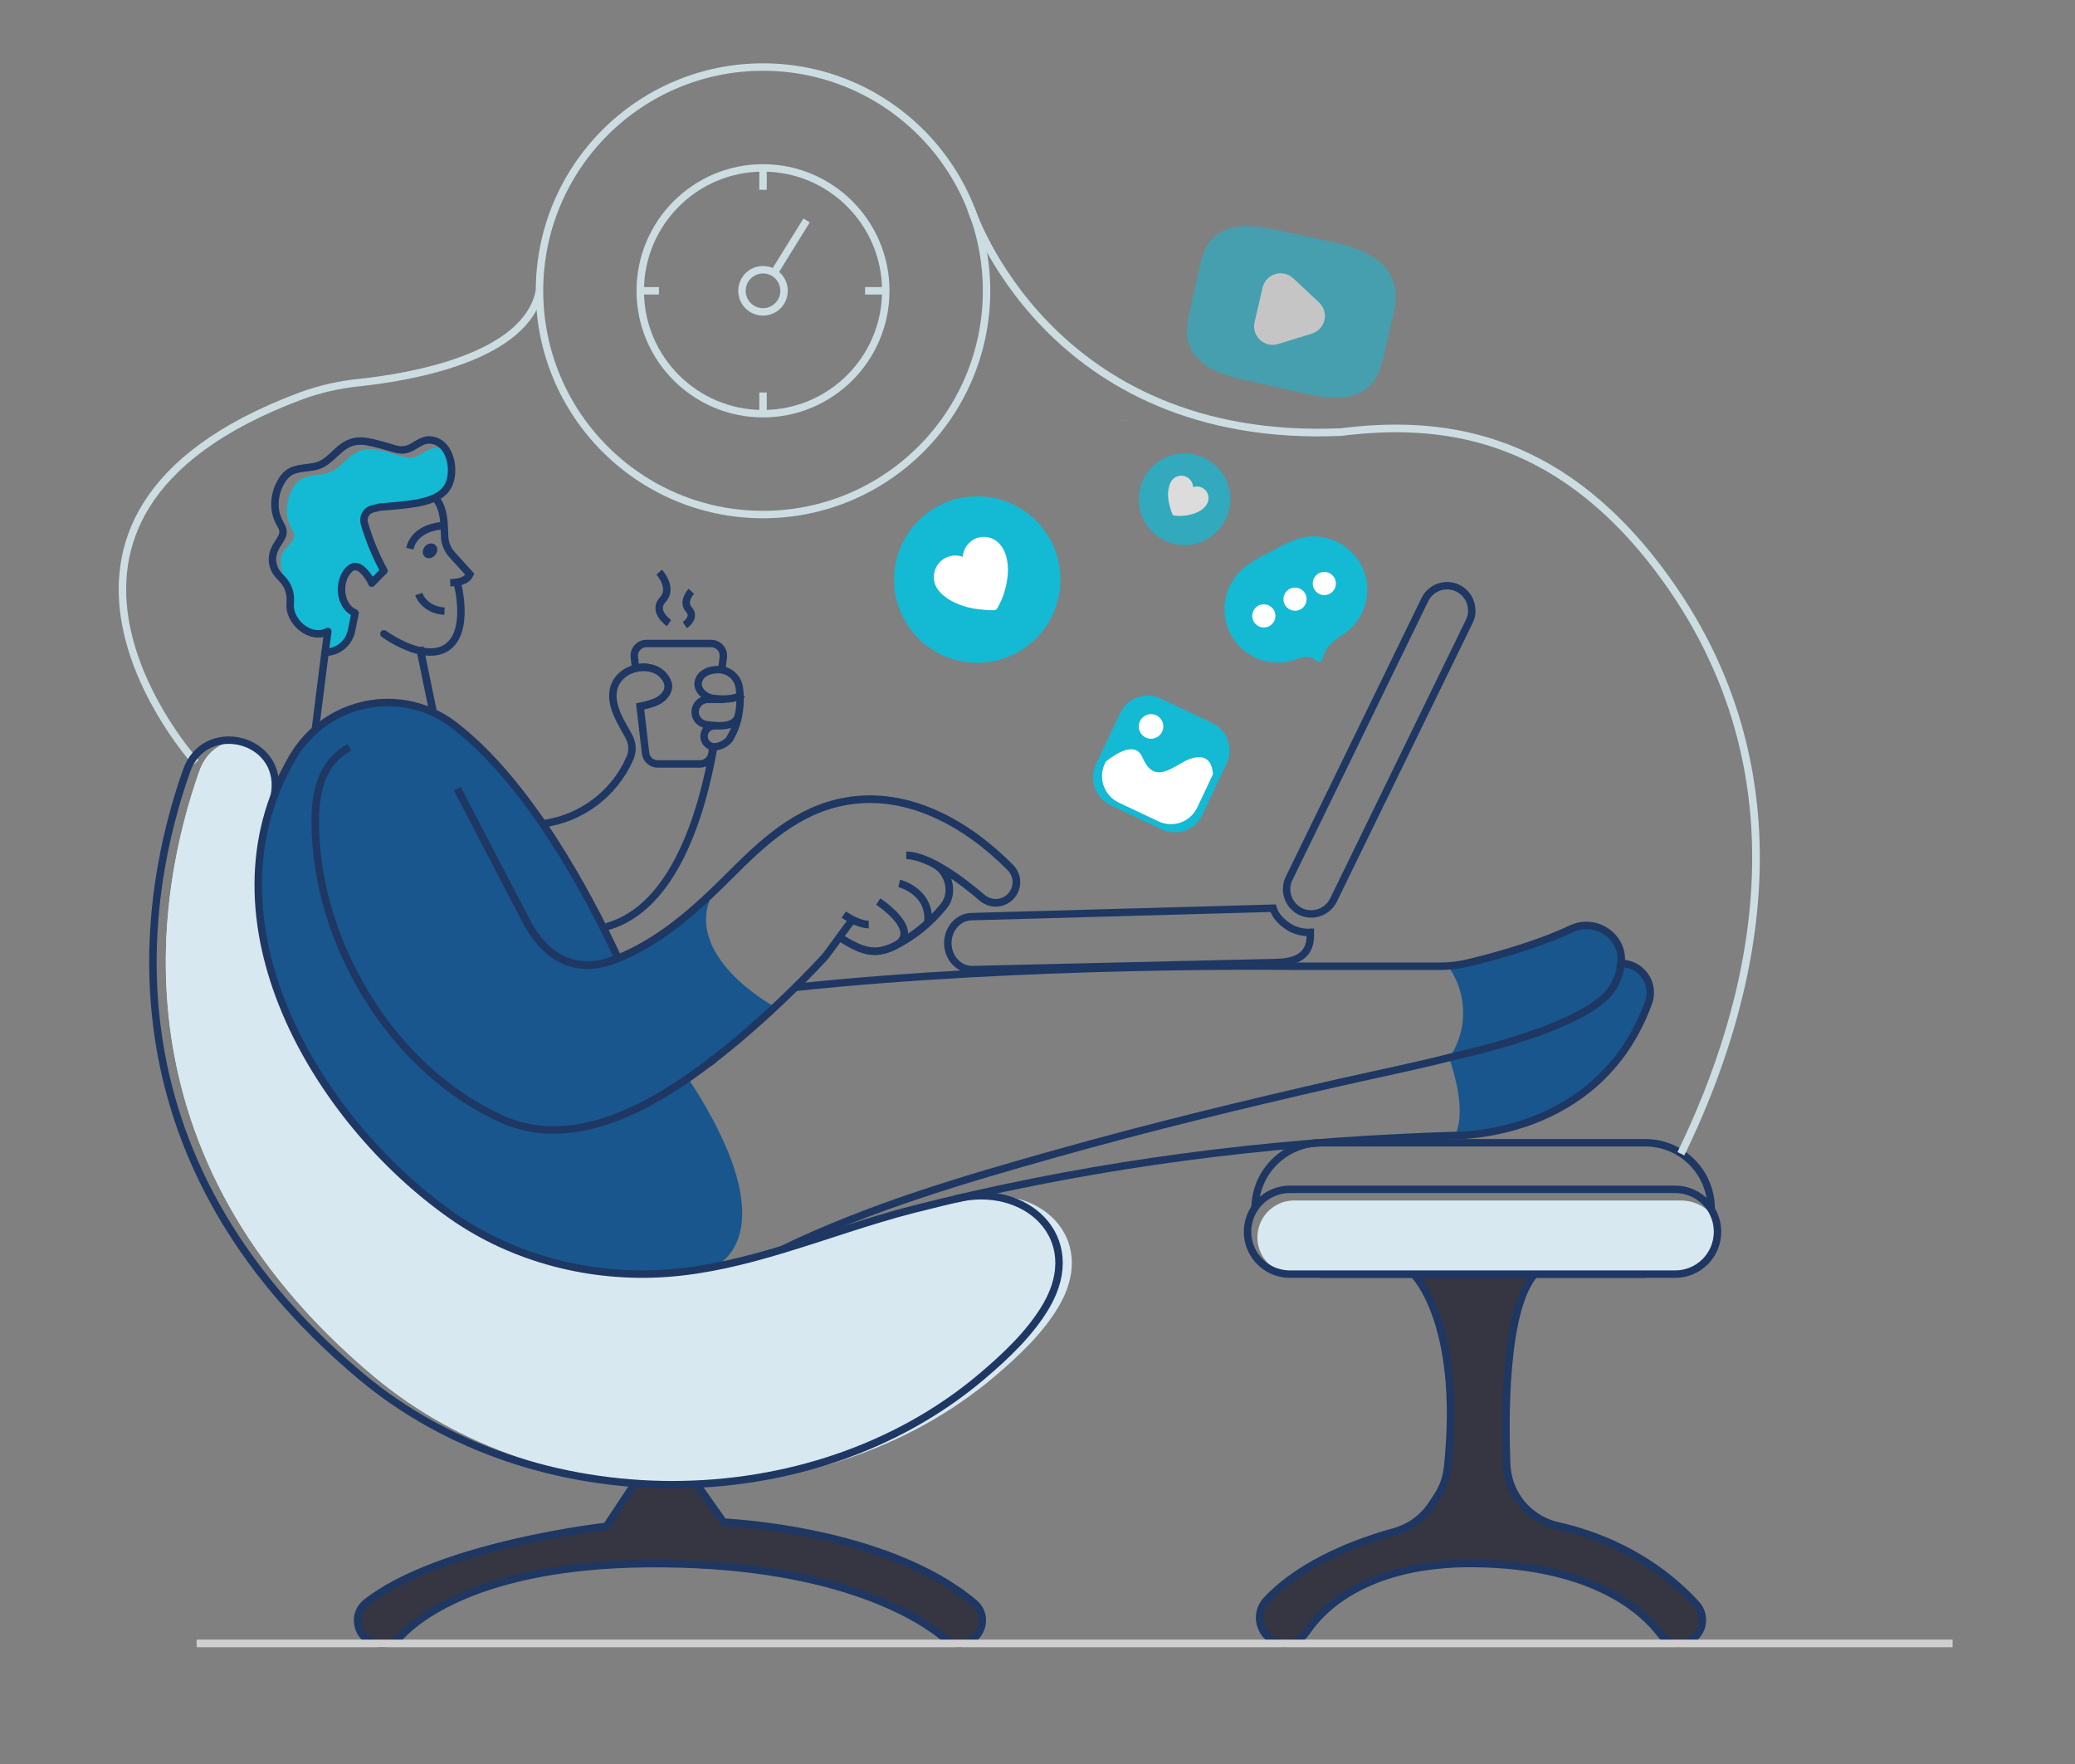 <svg width="460" height="391" viewBox="0 0 460 391" fill="none" xmlns="http://www.w3.org/2000/svg">
<rect x="0" y="0" width="460" height="391" fill="#808080" stroke="none"/>
<path d="M99.21 107.917C97.948 110.028 95.306 110.922 93.034 111.377C90.131 111.973 87.128 112.131 84.189 112.393L82.481 112.812C81.828 113.014 81.282 113.467 80.963 114.073C80.645 114.678 80.581 115.386 80.786 116.038C81.843 119.679 83.297 123.193 85.122 126.515L82.418 129.222C81.651 128.184 81.615 126.366 80.587 126.542C79.6 125.554 78.428 125.071 77.215 126.393C74.844 128.988 75.227 134.379 78.712 135.868L77.932 139.753C77.377 142.554 74.924 144.573 72.072 144.576L72.671 139.979C68.614 142.032 64.011 137.592 64.331 133.933C64.539 131.424 63.971 129.691 62.118 127.873C61.996 127.751 62.74 127.3 62.627 127.178C62.105 125.595 62.032 123.745 62.551 122.698C63.452 120.83 66.108 119.738 64.886 117.699C64.35 116.81 63.959 115.841 63.727 114.829C63.231 112.114 63.933 109.317 65.652 107.159C67.456 104.993 70.386 105.575 72.779 104.808C75.696 103.906 77.044 100.779 80.096 99.813C81.615 99.331 83.022 99.552 84.541 99.899C85.826 100.197 87.097 100.531 88.359 100.928C89.621 101.325 90.73 101.654 91.966 101.284C93.597 100.833 94.855 99.308 96.636 99.294C97.524 99.274 98.394 99.552 99.106 100.084C100.422 102.453 100.431 105.891 99.21 107.917V107.917Z" fill="#14B9D4"/>
<path d="M43.419 169.008C43.419 169.008 -5.66 114.829 66.617 87.793C70.808 86.255 75.176 85.251 79.618 84.806C91.154 83.579 116.655 79.216 119.595 64.48" stroke="#CCDDE2" stroke-width="1.648"/>
<path d="M249.443 93.162V93.149" stroke="#CCDDE2" stroke-width="1.648"/>
<path d="M120.667 190.715V190.701" stroke="#1E3763" stroke-width="1.648"/>
<path d="M82.295 128.861C81.814 128.03 81.243 127.255 80.591 126.551C79.604 125.563 78.431 125.08 77.219 126.402C74.848 128.996 75.231 134.388 78.716 135.877L77.936 139.762C77.381 142.562 74.928 144.581 72.075 144.585" stroke="#1E3763" stroke-width="1.648" stroke-linecap="round" stroke-linejoin="round"/>
<path d="M69.894 161.775C70.092 160.268 70.583 156.311 71.057 152.539C71.507 149.043 71.909 145.677 72.066 144.567L72.671 139.978" stroke="#1E3763" stroke-width="1.648" stroke-linecap="round" stroke-linejoin="round"/>
<path d="M97.726 116.561C97.726 116.561 91.969 116.846 90.856 121.615" stroke="#1E3763" stroke-width="1.648"/>
<path d="M99.817 129.163C101.386 129.123 103.423 128.893 104.163 127.3L100.196 122.919C99.228 121.845 98.655 120.473 98.573 119.029C98.415 116.607 98.699 112.762 96.382 110.204" stroke="#1E3763" stroke-width="1.648"/>
<ellipse rx="1.754" ry="1.488" transform="matrix(0.67 -0.742 0.742 0.671 95.323 122.1)" fill="#1E3763"/>
<path d="M96.036 157.941L93.047 143.439" stroke="#1E3763" stroke-width="1.693"/>
<path d="M171.802 223.206L152.539 238.97C175.715 274.344 158.174 280.837 158.174 280.837C154.772 281.488 151.336 281.951 147.882 282.222C131.131 283.431 113.946 279.104 100.138 269.412C72.189 249.785 47.845 210.505 60.828 176.304C61.921 173.411 63.255 170.616 64.818 167.948C66.164 165.629 67.879 163.544 69.894 161.776C77.098 155.463 87.331 153.964 96.04 157.945C97.673 158.691 99.217 159.617 100.643 160.706C107.942 166.297 114.577 174.242 120.298 182.58C125.377 190.12 129.948 197.992 133.98 206.142C135.093 208.366 136.103 210.468 136.996 212.395C145.087 209.119 151.872 203.556 158.183 197.546C150.551 211.804 171.802 223.206 171.802 223.206V223.206Z" fill="#18568D"/>
<path d="M158.323 234.738C157.953 235.023 157.57 235.32 157.187 235.605" stroke="#1E3763" stroke-width="1.693"/>
<path d="M101.373 174.806C106.482 184.597 111.591 194.406 116.7 204.233C120.555 211.651 127.069 216.23 136.242 212.715C146.223 208.889 154.274 201.575 161.722 194.122C169.169 186.668 176.715 179.539 187.467 177.617C201.365 175.131 214.515 182.711 223.982 192.29C225.481 193.794 225.752 196.132 224.635 197.939C223.931 199.075 222.768 199.848 221.449 200.057C220.13 200.266 218.785 199.889 217.765 199.026C213.28 195.196 205.981 189.655 200.905 189.583" stroke="#1E3763" stroke-width="1.693"/>
<path d="M187.057 202.726C188.616 203.768 190.78 204.923 192.583 204.923" stroke="#1E3763" stroke-width="1.693"/>
<path d="M207.045 191.482C210.372 193.129 211.585 197.948 209.236 200.826C206.258 204.525 202.527 207.546 198.291 209.688C193.657 212.002 190.681 210.59 186.119 207.766" stroke="#1E3763" stroke-width="1.693"/>
<path d="M199.346 195.8C199.346 195.8 205.936 197.434 205.761 203.836C205.749 204.109 205.7 204.379 205.616 204.639" stroke="#1E3763" stroke-width="1.693"/>
<path d="M194.688 199.834C194.688 199.834 203.529 205.551 199.323 209.147" stroke="#1E3763" stroke-width="1.693"/>
<path d="M365.457 222.24C355.043 250.886 325.89 251.694 322.554 251.694C323.952 248.748 324.33 243.573 321.269 234.504C325.47 228.364 325.385 220.25 321.058 214.2C321.098 214.164 321.121 214.114 321.157 214.078C322.614 213.989 324.061 213.77 325.48 213.424C330.511 212.224 340.428 209.589 348.299 205.88C353.637 203.358 359.862 207.4 359.407 213.297C359.407 213.374 359.407 213.446 359.38 213.532C361.495 213.531 363.477 214.564 364.688 216.299C365.9 218.035 366.186 220.253 365.457 222.24V222.24Z" fill="#18568D"/>
<path d="M231.825 289.427C228.318 295.451 222.859 300.581 217.585 305.057C199.016 320.785 174.759 328.771 150.415 329.083C125.991 328.771 101.643 320.758 82.989 305.169C24.047 255.908 34.7 197.745 44.234 170.813C44.57 169.882 45.024 168.998 45.587 168.183C47.094 165.975 49.473 164.517 52.123 164.176C57.127 164.866 61.671 169.022 60.869 175.456C60.869 175.704 60.769 176.047 60.747 176.295C47.773 210.496 72.125 249.776 100.057 269.403C112.729 278.305 128.245 282.682 143.662 282.398H143.838C145.161 282.371 146.481 282.309 147.801 282.213C156.461 281.581 164.877 279.506 173.212 276.992C182.995 274.064 192.669 270.513 202.442 268.027C205.877 267.152 209.322 266.308 212.784 265.519C214.781 265.108 216.825 264.967 218.86 265.099C230.865 265.911 239.3 276.595 231.825 289.427V289.427Z" fill="#D7E8F0"/>
<path d="M234.792 289.427C231.285 295.451 225.822 300.581 220.547 305.057C201.239 321.426 175.765 329.421 150.403 329.083C125.978 328.771 101.631 320.758 82.977 305.169C24.048 255.908 34.7 197.745 44.235 170.813C44.571 169.882 45.025 168.998 45.587 168.183C47.095 165.975 49.474 164.517 52.124 164.176C57.128 164.866 61.672 169.022 60.869 175.456C60.869 175.704 60.77 176.047 60.748 176.295C47.774 210.496 72.126 249.776 100.057 269.403C112.729 278.305 128.246 282.682 143.663 282.398H143.839C146.162 282.434 148.472 282.372 150.768 282.213C159.428 281.581 167.84 279.506 176.179 276.992C185.962 274.064 195.636 270.513 205.409 268.027C208.84 267.152 212.289 266.308 215.746 265.519C216.774 265.308 217.815 265.168 218.861 265.099C232.358 264.192 242.871 275.558 234.792 289.427V289.427Z" fill="#D7E8F0"/>
<path d="M154.473 329.001L160.406 337.403C160.406 337.403 196.303 338.801 215.949 355.306C219.582 358.361 217.41 364.294 212.667 364.294C211.478 364.298 210.326 363.879 209.417 363.112C204.778 359.213 187.057 346.959 146.972 346.589C107.915 346.223 92.935 358.32 88.792 362.728C87.837 363.734 86.509 364.301 85.122 364.294H84.352C79.483 364.294 77.423 358.139 81.268 355.153C97.668 342.388 134.431 338.319 134.431 338.319L140.706 328.844" fill="#353642"/>
<path d="M313.339 282.416C313.339 282.416 324.334 292.87 320.904 325.279C320.654 327.593 319.849 329.812 318.559 331.749L317.365 333.554C315.406 336.49 312.452 338.618 309.047 339.546C301.866 341.508 288.838 346.056 280.791 354.674C277.392 358.324 279.921 364.271 284.907 364.271C286.795 364.276 288.561 363.334 289.609 361.762C292.886 356.826 302.808 346.345 326.741 346.566C353.735 346.814 364.609 357.557 368.093 362.186C369.069 363.495 370.604 364.267 372.236 364.271C374.298 364.267 376.161 363.04 376.982 361.147C377.802 359.254 377.424 357.055 376.018 355.545C365.492 344.098 352.617 339.83 345.513 338.246C341.943 337.476 338.79 335.399 336.672 332.421C335.051 330.125 334.129 327.407 334.017 324.598C333.621 314.55 333.413 290.158 340.216 282.425" fill="#353642"/>
<path d="M173.303 277.006C192.638 267.612 213.622 261.449 234.255 255.646C255.019 249.808 275.986 244.714 297.016 239.927C305.419 238.018 313.898 236.317 322.261 234.165" stroke="#1E3763" stroke-width="1.648"/>
<path d="M191.444 204.792H191.457H191.466" stroke="#1E3763" stroke-width="1.648"/>
<path d="M189.275 203.57C188.062 204.77 183.735 211.181 182.648 212.332C176.68 218.734 170.34 224.778 163.661 230.434C161.979 231.832 160.199 233.276 158.323 234.738C157.954 235.022 157.57 235.32 157.187 235.604C144.475 245.26 127.885 254.554 112.558 248.599C112.152 248.45 111.756 248.278 111.363 248.102C87.854 237.567 71.422 211.181 69.989 185.711C69.939 184.881 69.912 184.056 69.903 183.239C69.777 176.277 70.805 169.315 77.477 165.642" stroke="#1E3763" stroke-width="1.648"/>
<path d="M60.864 176.205L60.959 175.465C62.456 163.454 45.416 159.402 41.372 170.813C31.842 197.74 21.185 255.89 80.141 305.16C118.193 336.974 179.799 337.195 217.707 305.056C222.981 300.585 228.44 295.446 231.952 289.423C240.837 274.19 227.268 261.977 211.964 265.726" stroke="#1E3763" stroke-width="1.648"/>
<path d="M154.473 329.001L160.406 337.403C160.406 337.403 196.303 338.801 215.949 355.306C219.582 358.361 217.41 364.294 212.667 364.294C211.478 364.298 210.326 363.879 209.417 363.112C204.778 359.213 187.057 346.959 146.972 346.589C107.915 346.223 92.935 358.32 88.792 362.728C87.837 363.734 86.509 364.301 85.122 364.294H84.352C79.483 364.294 77.423 358.139 81.268 355.153C97.668 342.388 134.431 338.319 134.431 338.319L140.706 328.844" stroke="#1E3763" stroke-width="1.648"/>
<path d="M134.431 205.42C149.478 201.359 155.677 180.112 158.174 165.827" stroke="#1E3763" stroke-width="1.648"/>
<path d="M120.284 182.594C128.784 181.48 136.096 176.026 139.592 168.192C140.321 166.638 140.271 164.83 139.457 163.319C137.816 160.278 135.368 156.754 135.949 153.108C136.369 150.536 138.483 148.727 140.908 148.145C142.138 147.823 143.432 147.845 144.65 148.208C146.128 148.628 147.339 149.689 147.95 151.1C148.54 152.486 147.837 153.857 146.751 154.76C145.664 155.662 144.393 155.982 143.068 156.343C142.896 156.393 142.427 156.492 141.909 156.591" stroke="#1E3763" stroke-width="1.648"/>
<path d="M322.243 234.156C322.243 234.156 351.906 227.939 357.478 218.982C358.522 217.349 359.173 215.496 359.38 213.568" stroke="#1E3763" stroke-width="1.648"/>
<path d="M176.283 218.861C228.022 213.361 286.418 214.173 286.418 214.173H319.191C321.309 214.176 323.42 213.927 325.48 213.433C330.511 212.233 340.429 209.602 348.299 205.889C353.637 203.367 359.863 207.409 359.407 213.311C359.407 213.383 359.407 213.46 359.38 213.546C361.491 213.546 363.468 214.577 364.678 216.308C365.888 218.038 366.179 220.251 365.457 222.236C354.403 252.641 322.243 251.689 322.243 251.689C318.132 251.811 314.03 251.974 309.914 252.186C273.656 253.95 237.718 259.044 202.538 268.036C192.765 270.522 183.09 274.069 173.308 277.001C164.968 279.524 156.543 281.585 147.883 282.217C131.131 283.431 113.947 279.099 100.139 269.408C69.894 248.166 43.865 203.876 64.819 167.925C72.216 155.238 88.968 151.764 100.644 160.706C117.111 173.317 130.266 197.885 137.014 212.377" stroke="#1E3763" stroke-width="1.648"/>
<path d="M364.771 282.416H292.77" stroke="#1E3763" stroke-width="1.648"/>
<path d="M278.235 267.86C278.258 259.83 284.755 253.325 292.778 253.3H364.789C372.814 253.323 379.314 259.828 379.336 267.86" stroke="#1E3763" stroke-width="1.648"/>
<path d="M380.752 273.022C380.759 275.516 379.772 277.91 378.009 279.674C376.247 281.437 373.854 282.424 371.362 282.416H286.16C281.724 281.995 278.44 278.097 278.777 273.649C279.113 269.201 282.946 265.842 287.396 266.096H372.597C375.667 266.091 378.544 267.593 380.297 270.116C380.598 271.055 380.752 272.035 380.752 273.022V273.022Z" fill="#D7E8F0"/>
<path fill-rule="evenodd" clip-rule="evenodd" d="M380.752 273.022C380.759 275.516 379.772 277.911 378.009 279.674C376.246 281.437 373.854 282.424 371.362 282.416H286.16C282.757 282.49 279.58 280.716 277.857 277.778C276.134 274.84 276.134 271.199 277.857 268.261C279.58 265.323 282.757 263.549 286.16 263.624H371.362C375.431 263.622 379.038 266.243 380.296 270.116C380.598 271.055 380.751 272.036 380.752 273.022V273.022Z" stroke="#1E3763" stroke-width="1.648"/>
<path d="M158.012 165.494L157.841 166.942C157.679 168.302 156.527 169.327 155.158 169.329H145.795C144.426 169.327 143.275 168.302 143.113 166.942L141.905 156.564C142.423 156.465 142.892 156.366 143.063 156.316C144.389 155.955 145.673 155.649 146.746 154.733C147.819 153.817 148.55 152.477 147.945 151.073C147.335 149.662 146.124 148.601 144.646 148.181C143.428 147.818 142.133 147.796 140.904 148.118L140.62 145.646C140.535 144.881 140.78 144.117 141.291 143.544C141.803 142.971 142.534 142.642 143.302 142.641H157.669C158.437 142.644 159.166 142.973 159.677 143.546C160.188 144.119 160.431 144.882 160.347 145.646L160.013 148.466" stroke="#1E3763" stroke-width="1.648"/>
<path d="M159.26 154.913L159.247 155.013" stroke="#1E3763" stroke-width="1.648"/>
<path d="M158.557 160.873V160.833" stroke="#1E3763" stroke-width="1.648"/>
<path d="M158.693 160.873C158.653 160.867 158.612 160.867 158.571 160.873C158.514 160.867 158.457 160.867 158.4 160.873C157.189 160.878 156.182 161.81 156.085 163.018C155.987 164.227 156.831 165.308 158.026 165.507C158.274 165.557 158.53 165.557 158.779 165.507C159.904 165.327 160.931 164.759 161.682 163.901C162.682 162.254 163.377 160.44 163.733 158.545C163.739 158.526 163.739 158.506 163.733 158.487C164.008 157.091 164.112 155.667 164.044 154.245C164.044 153.636 163.967 153.032 163.895 152.441C163.613 150.41 162.037 148.804 160.014 148.484C159.964 148.484 159.906 148.484 159.856 148.457C157.963 148.222 155.307 148.939 154.816 151.078C154.365 153.009 156.457 154.665 158.175 154.814C158.175 154.814 158.625 154.873 159.261 154.913C160.532 154.999 162.646 154.985 164.044 154.245C164.25 154.139 164.443 154.01 164.621 153.862" stroke="#1E3763" stroke-width="1.648"/>
<path d="M160.667 155.017H160.356H157.953H156.894C155.407 155.022 154.182 156.188 154.103 157.674C154.031 159.115 155.059 160.378 156.483 160.598C159.594 161.099 163.146 161.203 163.755 158.414" stroke="#1E3763" stroke-width="1.648"/>
<path d="M313.339 282.416C313.339 282.416 324.334 292.87 320.904 325.279C320.654 327.593 319.849 329.813 318.559 331.749L317.365 333.554C315.406 336.491 312.452 338.619 309.047 339.546C301.866 341.509 288.838 346.057 280.791 354.674C277.392 358.325 279.921 364.271 284.907 364.271C286.795 364.276 288.561 363.334 289.609 361.763C292.886 356.827 302.808 346.345 326.741 346.566C353.735 346.815 364.609 357.557 368.093 362.187C369.069 363.495 370.604 364.268 372.236 364.271C374.298 364.267 376.161 363.041 376.982 361.148C377.802 359.255 377.424 357.055 376.018 355.545C365.492 344.098 352.617 339.83 345.513 338.246C341.943 337.476 338.79 335.399 336.672 332.422C335.051 330.125 334.129 327.408 334.017 324.598C333.621 314.55 333.413 290.158 340.216 282.425" stroke="#1E3763" stroke-width="1.648"/>
<path fill-rule="evenodd" clip-rule="evenodd" d="M290.484 206.665V207.396C290.484 212.4 286.454 213.261 282.974 213.347L215.62 214.917C212.667 214.99 210.183 212.409 210.12 209.178V209.043C210.12 205.884 212.446 203.245 215.358 203.177C215.358 203.177 253.041 202.112 282.217 201.309C282.776 203.078 284.128 204.441 285.823 205.51C287.227 206.35 288.85 206.752 290.484 206.665V206.665Z" stroke="#1E3763" stroke-width="1.648"/>
<path fill-rule="evenodd" clip-rule="evenodd" d="M326.286 135.331C326.289 136.154 326.101 136.967 325.736 137.705L295.614 199.509C294.898 200.961 293.578 202.023 292.007 202.41C290.763 202.729 289.447 202.595 288.293 202.031C286.405 201.101 285.213 199.174 285.223 197.068C285.225 196.815 285.243 196.561 285.277 196.31C285.357 195.751 285.524 195.207 285.773 194.699L315.891 132.886C317.011 130.602 319.557 129.393 322.033 129.969C324.509 130.546 326.261 132.755 326.259 135.3L326.286 135.331Z" stroke="#1E3763" stroke-width="1.648"/>
<path d="M82.422 129.231C82.385 129.105 82.336 128.983 82.295 128.861C82.255 128.739 82.196 128.599 82.16 128.464" stroke="#1E3763" stroke-width="1.648" stroke-linecap="round" stroke-linejoin="round"/>
<path d="M82.422 129.236L83.346 128.306L85.113 126.515" stroke="#1E3763" stroke-width="1.648" stroke-linecap="round" stroke-linejoin="round"/>
<path d="M92.822 131.681C92.822 131.681 94.008 135.223 98.538 135.462" stroke="#1E3763" stroke-width="1.648"/>
<path d="M72.671 139.979C68.614 142.031 64.011 137.592 64.331 133.933C64.539 131.424 63.971 129.691 62.118 127.873C61.996 127.751 61.884 127.625 61.775 127.503C60.332 125.931 59.993 123.637 60.919 121.714C61.762 119.752 63.579 118.601 62.316 116.485C61.763 115.57 61.358 114.572 61.117 113.53C60.608 110.732 61.333 107.851 63.105 105.629C64.963 103.373 67.987 103.996 70.471 103.206C73.46 102.254 74.858 99.037 77.995 98.049C79.564 97.557 81.02 97.778 82.589 98.135C83.91 98.446 85.235 98.794 86.52 99.2C87.805 99.606 88.977 99.953 90.261 99.57C91.943 99.078 93.237 97.53 95.067 97.517C96.897 97.503 98.304 98.582 99.124 100.089C100.422 102.453 100.431 105.891 99.21 107.93C97.948 110.042 95.306 110.935 93.034 111.391C90.131 111.986 87.128 112.144 84.189 112.406L82.481 112.826C81.127 113.246 80.369 114.683 80.786 116.038C81.843 119.679 83.297 123.193 85.122 126.515" stroke="#1E3763" stroke-width="1.648"/>
<path d="M85.113 140.497C85.113 140.497 94.057 147.053 99.156 143.439C104.254 139.825 101.374 129.231 101.374 129.231" stroke="#1E3763" stroke-width="1.648" stroke-linecap="round" stroke-linejoin="round"/>
<path d="M148.311 138.115C148.311 138.115 144.511 135.543 146.927 132.917C149.343 130.291 146.125 126.826 146.125 126.826" stroke="#1E3763" stroke-width="1.648"/>
<path d="M151.818 138.562C151.818 138.562 154.334 136.861 152.72 135.119C151.106 133.377 153.256 131.058 153.256 131.058" stroke="#1E3763" stroke-width="1.648"/>
<ellipse cx="169.152" cy="64.458" rx="49.552" ry="49.595" stroke="#CCDDE2" stroke-width="1.648"/>
<ellipse cx="169.151" cy="64.458" rx="27.215" ry="27.238" stroke="#CCDDE2" stroke-width="1.648"/>
<ellipse cx="169.151" cy="64.458" rx="4.666" ry="4.67" stroke="#CCDDE2" stroke-width="1.648"/>
<path d="M178.812 48.865L171.608 60.487" stroke="#CCDDE2" stroke-width="1.648"/>
<path d="M169.151 37.219V42.065" stroke="#CCDDE2" stroke-width="1.648"/>
<path d="M196.366 64.458H191.777" stroke="#CCDDE2" stroke-width="1.648"/>
<path d="M169.151 91.701V86.991" stroke="#CCDDE2" stroke-width="1.648"/>
<path d="M141.933 64.458H146.071" stroke="#CCDDE2" stroke-width="1.648"/>
<ellipse cx="216.643" cy="128.464" rx="18.438" ry="18.454" fill="#14B9D4"/>
<path d="M222.707 122.301C222.447 121.701 222.097 121.144 221.67 120.649C220.158 118.86 217.554 118.473 215.589 119.747C214.333 120.567 213.532 121.927 213.425 123.424C211.431 122.693 209.194 123.37 207.94 125.085C206.685 126.799 206.716 129.138 208.015 130.819C209.336 132.543 211.581 133.675 213.614 134.334C214.68 134.676 215.778 134.909 216.891 135.029C217.455 135.092 220.669 135.525 220.949 135.029C222.955 131.889 224.379 126.136 222.707 122.301V122.301Z" fill="white"/>
<g opacity="0.72">
<ellipse cx="262.597" cy="110.665" rx="10.152" ry="10.161" fill="#14B9D4"/>
<path d="M267.001 112.465C267.253 112.208 267.463 111.915 267.623 111.594C268.223 110.449 267.877 109.037 266.817 108.3C266.138 107.831 265.278 107.707 264.495 107.966C264.45 106.797 263.637 105.798 262.502 105.517C261.366 105.237 260.183 105.743 259.599 106.757C259.047 107.874 258.833 109.129 258.982 110.367C259.032 110.978 259.144 111.582 259.315 112.171C259.401 112.474 259.852 114.202 260.158 114.256C262.173 114.594 265.401 114.12 267.001 112.465V112.465Z" fill="white"/>
</g>
<path d="M246.178 178.464C242.797 176.864 241.351 172.825 242.949 169.442L248.325 158.066C249.923 154.684 253.959 153.239 257.34 154.84L268.7 160.216C272.081 161.817 273.527 165.856 271.929 169.238L266.553 180.615C264.955 183.997 260.919 185.441 257.537 183.841L246.178 178.464Z" fill="#14B9D4"/>
<path d="M268.899 171.607L265.406 179.002C263.879 182.209 260.054 183.581 256.84 182.075L247.978 177.879C244.776 176.35 243.407 172.521 244.912 169.306L245.147 168.81C247.554 166.888 251.715 164.298 253.234 167.822C255.42 172.911 258.265 171.269 261.898 169.139C264.932 167.344 268.575 166.743 268.899 171.607V171.607Z" fill="white"/>
<ellipse cx="255.173" cy="161.018" rx="2.727" ry="2.73" fill="white"/>
<path d="M301.704 125.148C302.246 126.137 302.64 127.202 302.872 128.306C303.712 132.416 302.328 136.666 299.229 139.491C298.021 140.561 296.484 141.395 295.262 142.514C294.371 143.284 293.715 144.289 293.369 145.415C293.306 145.8 293.151 146.164 292.918 146.476C292.206 147.243 291.507 146.025 290.889 145.817C289.894 145.493 288.814 145.546 287.855 145.966C282.657 148.141 276.647 146.35 273.485 141.683C270.323 137.015 270.885 130.764 274.827 126.736C276.716 124.809 279.186 123.578 281.589 122.323C283.69 121.209 285.782 120.022 288.063 119.354C293.409 117.753 299.116 120.419 301.704 125.148V125.148Z" fill="#14B9D4"/>
<ellipse cx="280.174" cy="136.513" rx="2.57" ry="2.572" fill="white"/>
<ellipse cx="287.094" cy="132.809" rx="2.57" ry="2.572" fill="white"/>
<ellipse cx="293.585" cy="129.335" rx="2.57" ry="2.572" fill="white"/>
<path d="M215.241 46.225C215.241 46.225 232.16 98.6 297.287 95.771C318.925 93.064 344.679 95.771 367.612 126.001C402.472 171.986 388.475 223.215 372.634 255.732" stroke="#CCDDE2" stroke-width="1.693"/>
<g opacity="0.54">
<path d="M309.382 66.795C309.318 67.585 309.196 68.369 309.017 69.141L306.988 77.948C306.366 80.656 305.667 83.489 303.738 85.465C300.132 89.147 294.136 88.303 289.123 87.189L276.816 84.455C273.99 83.828 271.118 83.182 268.585 81.779C266.051 80.376 263.851 78.079 263.265 75.241C262.814 73.148 263.297 70.982 263.757 68.897L265.614 60.442C266.231 57.672 266.926 54.748 268.923 52.731C272.479 49.144 278.389 49.961 283.303 51.03L295.908 53.773C303.508 55.416 309.986 58.944 309.382 66.795V66.795Z" fill="#14B9D4"/>
<path d="M292.409 67.029C293.482 68.028 293.941 69.523 293.613 70.952C293.284 72.381 292.219 73.526 290.818 73.955L287.067 75.106L283.317 76.256C281.916 76.685 280.393 76.334 279.321 75.334C278.249 74.335 277.791 72.839 278.119 71.41L279.021 67.584L279.9 63.763C280.227 62.333 281.291 61.187 282.692 60.757C284.093 60.327 285.617 60.678 286.689 61.678L289.56 64.354L292.409 67.029Z" fill="white"/>
</g>
<path d="M43.585 364.271H432.86" stroke="#CFCFCF" stroke-width="1.693"/>
</svg>
